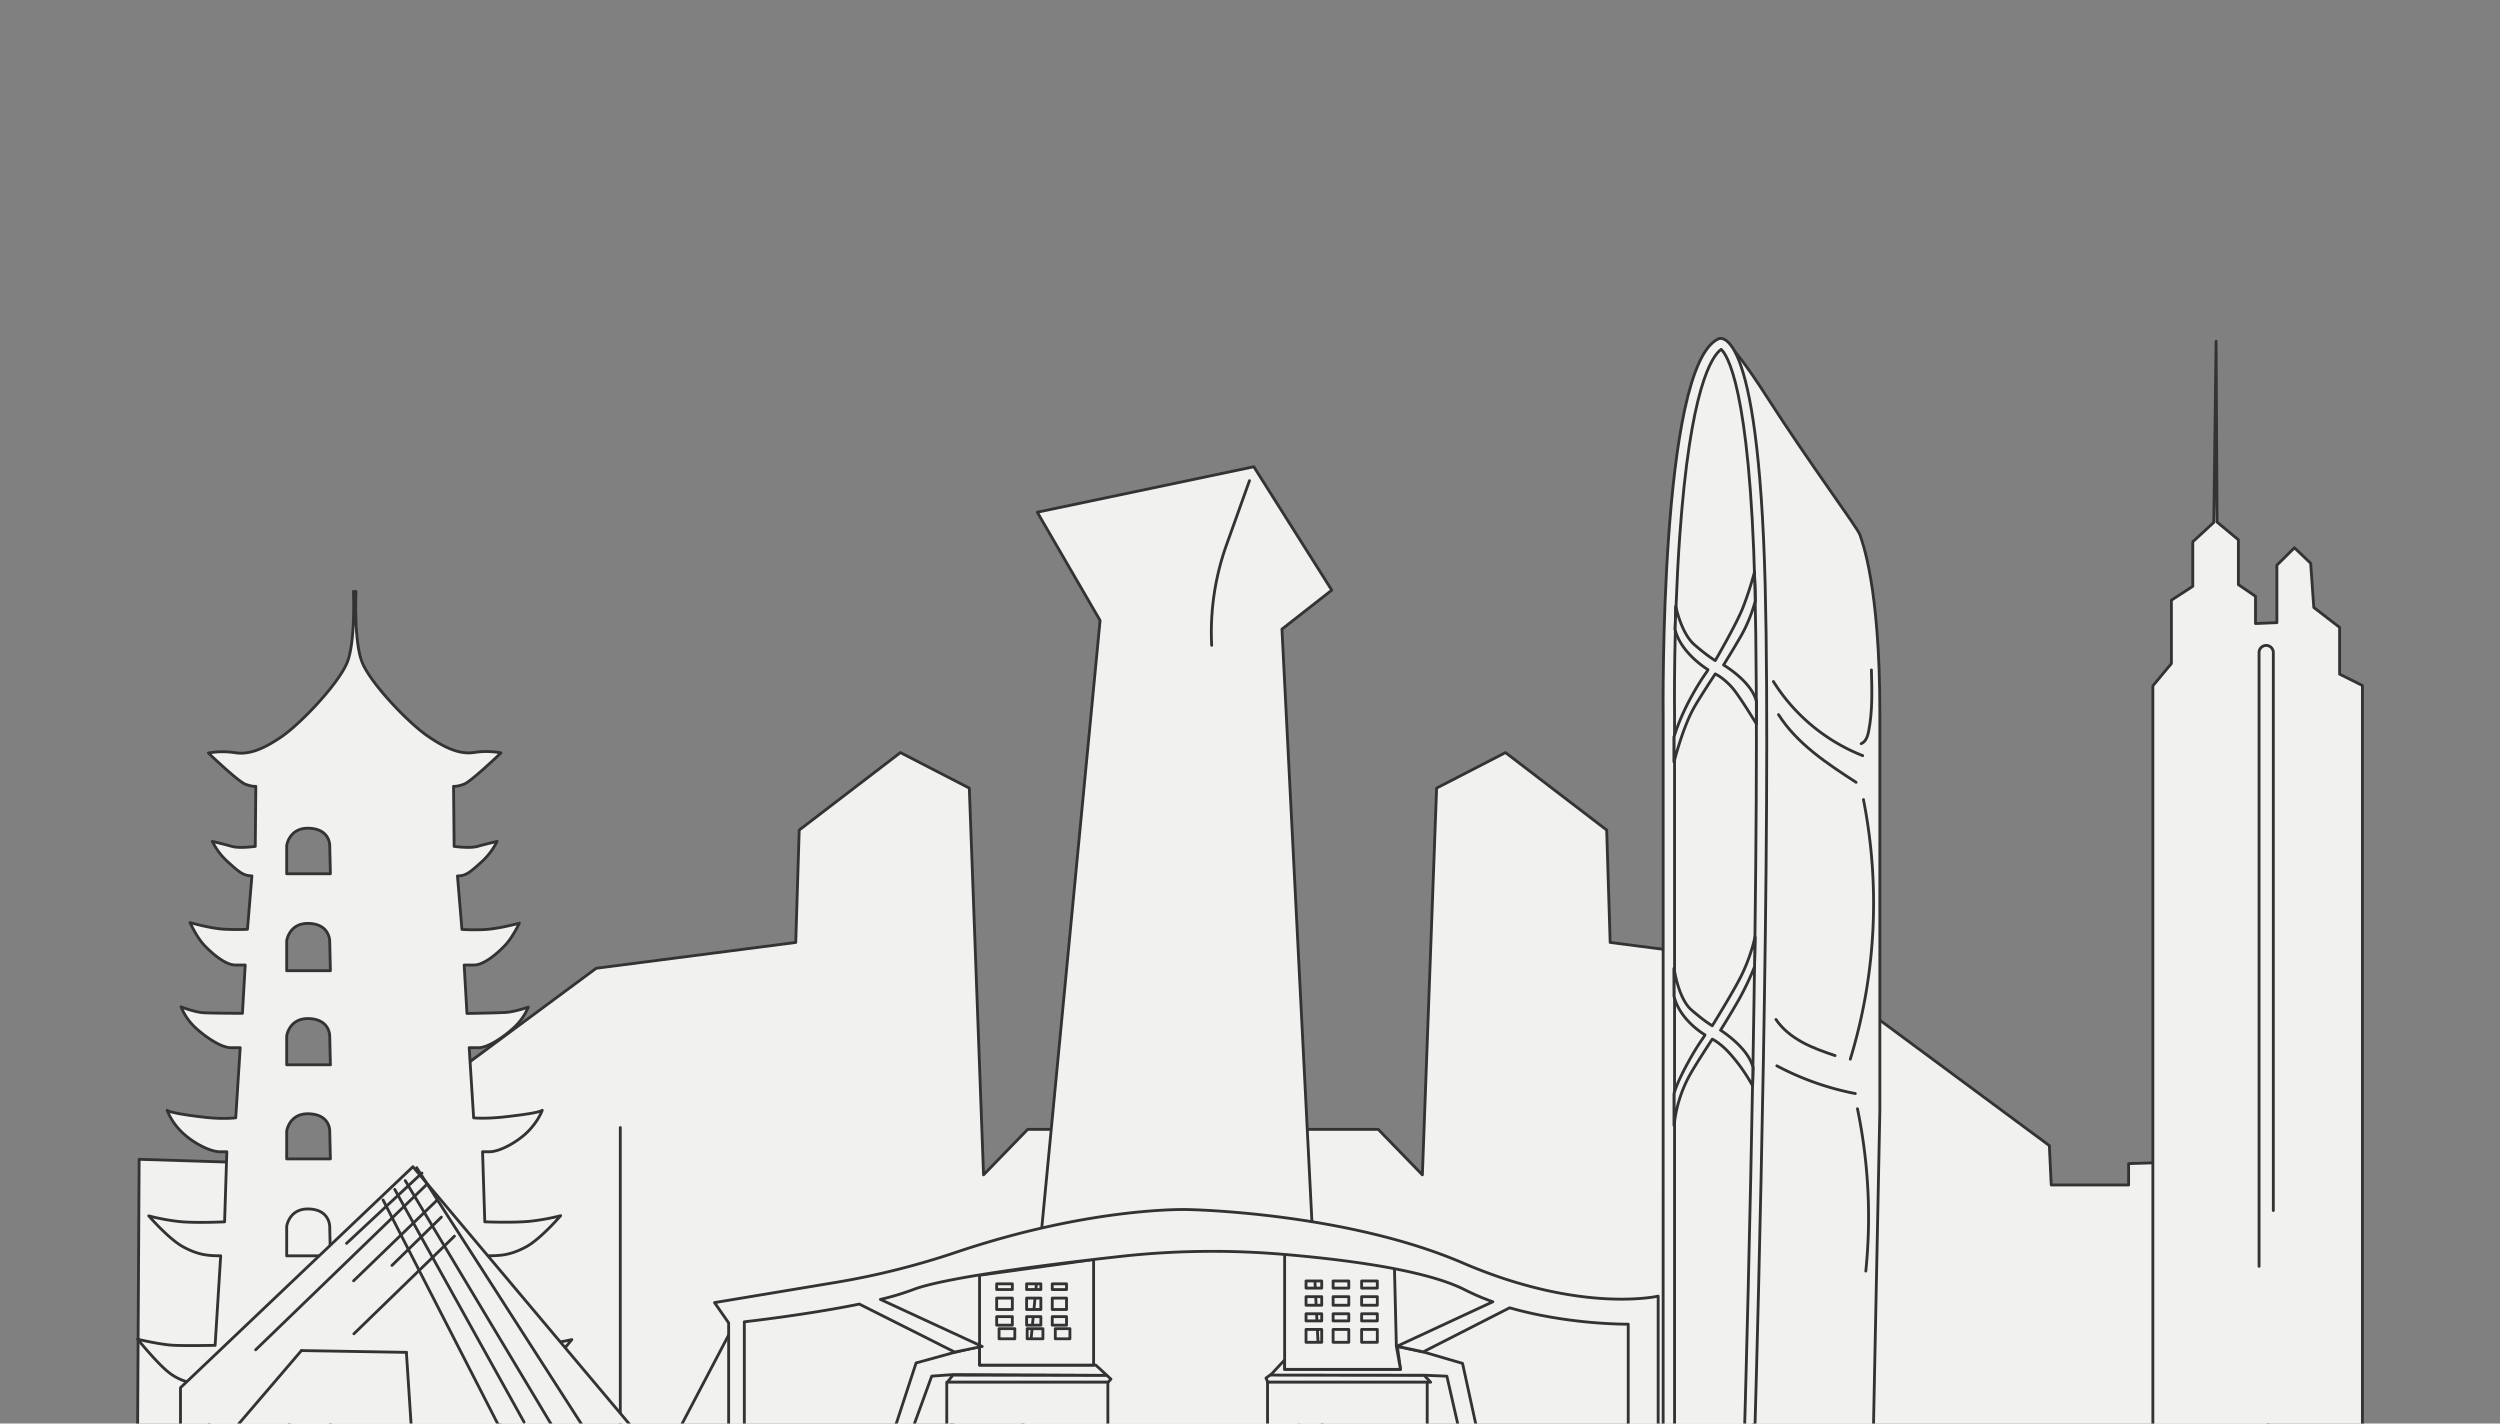 <svg xmlns="http://www.w3.org/2000/svg" xmlns:xlink="http://www.w3.org/1999/xlink" width="1753.603" height="998.531" viewBox="0 0 1753.603 998.531">
  <rect x="0" y="0" width="1753.603" height="998.531" fill="#808080" stroke="none"/>
  <defs>
    <clipPath id="clip-path">
      <rect id="Rectangle_6" data-name="Rectangle 6" width="1753.603" height="998.532" transform="translate(23.397 4179.333)" fill="none"/>
    </clipPath>
  </defs>
  <g id="hutong" transform="translate(-23.397 -4179.333)">
    <g id="Mask_Group_2" data-name="Mask Group 2" clip-path="url(#clip-path)">
      <rect id="Rectangle_1" data-name="Rectangle 1" width="1753.603" height="998.532" transform="translate(23.397 4179.333)" fill="none"/>
      <g id="Group_8" data-name="Group 8" transform="translate(6.5 -2.271)">
        <path id="Path_1" data-name="Path 1" d="M1567.905,6706.116v0h0V6547.921l138,.174v-54.979h52.637l30.962,31.895,9.941-270.145.04-1.119,48.329-24.927,70.989,54.343,2.433,78.828,139.981,18.122L2229.3,6504.5l1.313,27.615h54.29v-14.99l96.7-3.01,1.2,191.515-268.729.485Z" transform="translate(-774.905 -1519.32)" fill="#f1f1f0" stroke="#333" stroke-linecap="round" stroke-linejoin="round" stroke-miterlimit="10" stroke-width="2"/>
        <path id="Path_2" data-name="Path 2" d="M2382.905,6824.116v0h0V6665.921l-138,.174v-54.979h-52.24L2161.7,6643.01l-9.941-270.145-.04-1.119-48.329-24.927-70.989,54.343-2.433,78.828-139.981,18.122L1721.905,6622.5l-1.313,27.615h-54.687v-14.99l-96.5-3.01-1.1,191.515,268.828.485Z" transform="translate(-1454.905 -1637.32)" fill="#f1f1f0" stroke="#333" stroke-linecap="round" stroke-linejoin="round" stroke-miterlimit="10" stroke-width="2"/>
        <path id="Path_3" data-name="Path 3" d="M1906.905,6563.573v214.543h40.024l.3-.981.14-.3,36.551-69.658" transform="translate(-1454.905 -1591.073)" fill="#f1f1f0" stroke="#333" stroke-linecap="round" stroke-linejoin="round" stroke-miterlimit="10" stroke-width="2"/>
        <path id="Path_4" data-name="Path 4" d="M1847.062,6763.874c-9.78.39-28.558,0-28.558,0l-3.911-62.815c9.388,0,16.039-.78,26.21-6.242s24.255-21.848,24.255-21.848a155.107,155.107,0,0,1-21.516,3.9c-11.345,1.17-31.688.4-31.688.4l-1.565-49.152h4.7c7.824,0,20.733-7.42,27.775-14.833s9.389-14.245,9.389-14.245c-2.347,1.561-12.519,3.022-26.211,4.583s-21.907.717-21.907.717l-3.13-49.222h6.651c6.65,0,17.995-7.79,25.037-14.422a41.2,41.2,0,0,0,9.78-14.039s-9.389,3.319-15.648,3.71-27.384.737-27.384.737l-1.956-33.986h7.041c7.042,0,16.822-8.637,21.908-14.1s9.78-15.242,9.78-15.242-14.866,4.083-24.646,4.473a140.1,140.1,0,0,1-15.648-.1l-3.13-37.507c6.259,0,9.389-3.147,16.822-9.779a48.325,48.325,0,0,0,10.953-14.449s-8.215,1.944-13.691,3.5-16.431,0-16.431,0l-.391-42.137s2.347.389,7.433-1.562,25.819-21.882,25.819-21.882a55.7,55.7,0,0,0-18.386-.357c-9.389,1.56-19.169-1.951-32.861-11.314s-40.294-37.116-46.162-51.942-4.3-49.6-4.3-49.6H1719.7s1.564,34.774-4.3,49.6-32.469,42.942-46.161,52.306-23.472,12.693-32.861,11.132a57.165,57.165,0,0,0-18.387.266s20.734,19.885,25.819,21.836,7.433,1.538,7.433,1.538l-.391,42.125s-10.953,1.555-16.43-.006-13.692-3.514-13.692-3.514a48.355,48.355,0,0,0,10.953,14.434c7.433,6.633,10.563,9.753,16.822,9.753l-3.13,37.454s-5.868.39-15.648,0-24.645-4.682-24.645-4.682,4.694,10.2,9.78,15.66,14.865,14.1,21.907,14.1h7.041l-1.955,33.89s-21.125-.026-27.385-.416-15.648-4.111-15.648-4.111a40.813,40.813,0,0,0,9.78,14.319c7.042,6.632,18.387,14.318,25.037,14.318h6.651l-3.13,49.172s-8.215,1.178-21.907-.383-23.863-3.313-26.211-4.874a43.636,43.636,0,0,0,9.389,14.348c7.042,7.413,19.952,14.737,27.775,14.737h4.7l-1.565,49.152s-20.342.971-31.687-.2a146.812,146.812,0,0,1-21.516-4s14.083,16.337,24.254,21.8,16.822,6.217,26.211,6.217l-3.912,62.8s-18.778.384-28.558-.006-25.819-4.295-25.819-4.295,13.3,16.385,21.516,23.018,17.213,8.576,29.34,9.357l-.782,33.156h204.431l-.783-33.157c12.128-.781,21.125-2.143,29.341-8.775s21.516-23.311,21.516-23.311S1856.842,6763.484,1847.062,6763.874Zm-143.51-62.758h-30.647v-20.662s1.658-12.909,16.04-12.192,14.132,12.483,14.132,12.483Zm0-68h-30.647v-19.429s1.658-12.909,16.04-12.192,14.132,11.866,14.132,11.866Zm0-66h-30.647v-20.2s1.658-12.909,16.04-12.192,14.132,12.249,14.132,12.249Zm0-66h-30.647v-20.961s1.658-12.909,16.04-12.192,14.132,12.632,14.132,12.632Zm0-68h-30.647v-19.728s1.658-12.909,16.04-12.191,14.132,12.015,14.132,12.015Z" transform="translate(-1454.905 -1638.616)" fill="#f1f1f0" stroke="#333" stroke-linecap="round" stroke-linejoin="round" stroke-miterlimit="10" stroke-width="2"/>
        <path id="Path_5" data-name="Path 5" d="M1674.782,6770.779V6751.96s.719-13.028,15.1-12.305,13.663,11.581,13.663,11.581l.006,19.543Z" transform="translate(-1454.905 -1584.126)" fill="#f1f1f0" stroke="#333" stroke-linecap="round" stroke-linejoin="round" stroke-miterlimit="10" stroke-width="2"/>
        <line id="Line_1" data-name="Line 1" x1="18.636" y2="16.729" transform="translate(677.802 5169.5)" fill="#cd4c3f" stroke="#333" stroke-linecap="round" stroke-miterlimit="10" stroke-width="2"/>
        <line id="Line_2" data-name="Line 2" x1="0.012" y1="0.012" transform="translate(777.415 5186.5)" fill="#cd4c3f" stroke="#333" stroke-linecap="round" stroke-miterlimit="10" stroke-width="2"/>
        <line id="Line_3" data-name="Line 3" x1="0.134" y1="0.134" transform="translate(780.63 5186.5)" fill="#cd4c3f" stroke="#333" stroke-linecap="round" stroke-miterlimit="10" stroke-width="2"/>
        <line id="Line_4" data-name="Line 4" x1="0.012" y1="0.012" transform="translate(696.427 5186.5)" fill="#cd4c3f" stroke="#333" stroke-linecap="round" stroke-miterlimit="10" stroke-width="2"/>
        <g id="Group_3" data-name="Group 3" transform="translate(655 2947.825)">
          <path id="Path_8" data-name="Path 8" d="M2185.856,6823.616l4.549-225.826V6318.706c0-88.726-12.4-119.915-14.008-124.754s-34.966-49.472-65.312-96.793-33.764-40.4-33.764-40.4l24.509,766.853Z" transform="translate(-1509.905 -4585.116)" fill="#f1f1f0" stroke="#333" stroke-linecap="round" stroke-linejoin="round" stroke-miterlimit="10" stroke-width="2"/>
          <path id="Path_9" data-name="Path 9" d="M2038.405,6823.616h64.3c2.123-75,11.546-425.524,7.271-593.956-4.8-189.226-32.9-173.022-32.9-173.022-41.3,19.211-38.665,263.063-38.665,263.063Z" transform="translate(-1509.905 -4585.116)" fill="#f1f1f0" stroke="#333" stroke-linecap="round" stroke-linejoin="round" stroke-miterlimit="10" stroke-width="2"/>
          <path id="Path_10" data-name="Path 10" d="M2115.741,6296.947a130.573,130.573,0,0,0,62.621,51.977" transform="translate(-1509.905 -4585.116)" fill="#f1f1f0" stroke="#333" stroke-linecap="round" stroke-miterlimit="10" stroke-width="2"/>
          <path id="Path_11" data-name="Path 11" d="M2119.323,6320.163c13.037,20.469,34.038,34.288,54.406,47.482" transform="translate(-1509.905 -4585.116)" fill="#f1f1f0" stroke="#333" stroke-linecap="round" stroke-miterlimit="10" stroke-width="2"/>
          <path id="Path_12" data-name="Path 12" d="M2184.487,6288.842c.416,14.333.821,28.805-1.912,42.882-.679,3.5-1.948,7.45-5.251,8.795" transform="translate(-1509.905 -4585.116)" fill="#f1f1f0" stroke="#333" stroke-linecap="round" stroke-linejoin="round" stroke-miterlimit="10" stroke-width="2"/>
          <path id="Path_13" data-name="Path 13" d="M2178.9,6379.755a374.844,374.844,0,0,1-9.216,182.067" transform="translate(-1509.905 -4585.116)" fill="#f1f1f0" stroke="#333" stroke-linecap="round" stroke-miterlimit="10" stroke-width="2"/>
          <path id="Path_14" data-name="Path 14" d="M2158.992,6559.326c-7.821-2.624-15.652-5.361-22.9-9.308s-13.932-9.186-18.556-16.017" transform="translate(-1509.905 -4585.116)" fill="#f1f1f0" stroke="#333" stroke-linecap="round" stroke-linejoin="round" stroke-miterlimit="10" stroke-width="2"/>
          <path id="Path_15" data-name="Path 15" d="M2118.16,6566.507a197.041,197.041,0,0,0,55.014,19.45" transform="translate(-1509.905 -4585.116)" fill="#f1f1f0" stroke="#333" stroke-linecap="round" stroke-miterlimit="10" stroke-width="2"/>
          <path id="Path_16" data-name="Path 16" d="M2174.7,6596.611a373.705,373.705,0,0,1,5.853,113.869" transform="translate(-1509.905 -4585.116)" fill="#f1f1f0" stroke="#333" stroke-linecap="round" stroke-miterlimit="10" stroke-width="2"/>
          <path id="Path_17" data-name="Path 17" d="M2047.3,6244.3s3.7,18.715,13.067,26.849,14.587,11.092,14.587,11.092,14.236-24.452,19.157-36.5a236.922,236.922,0,0,0,8.357-25.609l.519,20.453a106.079,106.079,0,0,1-9.347,23.29c-6.659,11.656-12.871,21.472-12.871,21.472s19.583,11.44,23.007,25.491v15.777s-12.169-20.07-17.2-25.649c-6.348-7.038-11.621-9.353-11.621-9.353s-11.382,17.221-15.326,24.4c-7.842,14.276-13.54,37.236-13.54,37.236v-17.517s3.187-11.832,11.814-27.607,12.571-19.225,11.832-19.595-19.129-11.8-22.94-28.093Z" transform="translate(-1509.905 -4585.116)" fill="#f1f1f0" stroke="#333" stroke-linecap="round" stroke-linejoin="round" stroke-miterlimit="10" stroke-width="2"/>
          <path id="Path_18" data-name="Path 18" d="M2046.091,6498.156s2.807,21.033,12.174,29.167,14.587,11.092,14.587,11.092,14.31-23.083,20.184-34.7a124.088,124.088,0,0,0,9.754-27.413l-.283,20.681a200.751,200.751,0,0,1-10.969,23.062c-6.659,11.656-12.871,21.471-12.871,21.471s19.273,11.982,22.7,26.033l-.238,12.97a118.781,118.781,0,0,0-16.653-23.384c-6.438-6.956-11.621-9.352-11.621-9.352s-11.309,17.261-15.327,24.4a91.533,91.533,0,0,0-11.395,36.121v-22.348s1.043-5.885,9.67-21.661,12.571-19.224,11.831-19.595-17.689-10.544-21.5-26.839Z" transform="translate(-1509.905 -4585.116)" fill="#f1f1f0" stroke="#333" stroke-linecap="round" stroke-linejoin="round" stroke-miterlimit="10" stroke-width="2"/>
          <path id="Path_19" data-name="Path 19" d="M2046.405,6823.616h49.053c2.1-75,11.525-426.442,7.278-593.773-3.555-140.072-19.856-162.559-23.65-165.881-6.3,4.5-21.706,26.311-29.108,131.838-4.375,62.381-3.573,123.208-3.573,123.815Z" transform="translate(-1509.905 -4585.116)" fill="#f1f1f0" stroke="#333" stroke-linecap="round" stroke-linejoin="round" stroke-miterlimit="10" stroke-width="2"/>
          <path id="Path_20" data-name="Path 20" d="M2047.3,6244.3s3.7,18.715,13.067,26.849,14.587,11.092,14.587,11.092,14.236-24.452,19.157-36.5a236.922,236.922,0,0,0,8.357-25.609l.519,20.453a106.079,106.079,0,0,1-9.347,23.29c-6.659,11.656-12.871,21.472-12.871,21.472s19.583,11.44,23.007,25.491v15.777s-12.169-20.07-17.2-25.649c-6.348-7.038-11.621-9.353-11.621-9.353s-11.382,17.221-15.326,24.4c-7.842,14.276-13.54,37.236-13.54,37.236v-17.517s3.187-11.832,11.814-27.607,12.571-19.225,11.832-19.595-19.129-11.8-22.94-28.093Z" transform="translate(-1509.905 -4585.116)" fill="#f1f1f0" stroke="#333" stroke-linecap="round" stroke-linejoin="round" stroke-miterlimit="10" stroke-width="2"/>
          <path id="Path_21" data-name="Path 21" d="M2046.091,6498.156s2.807,21.033,12.174,29.167,14.587,11.092,14.587,11.092,14.31-23.083,20.184-34.7a124.088,124.088,0,0,0,9.754-27.413l-.283,20.681a200.751,200.751,0,0,1-10.969,23.062c-6.659,11.656-12.871,21.471-12.871,21.471s19.273,11.982,22.7,26.033l-.238,12.97a118.781,118.781,0,0,0-16.653-23.384c-6.438-6.956-11.621-9.352-11.621-9.352s-11.309,17.261-15.327,24.4a91.533,91.533,0,0,0-11.395,36.121v-22.348s1.043-5.885,9.67-21.661,12.571-19.224,11.831-19.595-17.689-10.544-21.5-26.839Z" transform="translate(-1509.905 -4585.116)" fill="#f1f1f0" stroke="#333" stroke-linecap="round" stroke-linejoin="round" stroke-miterlimit="10" stroke-width="2"/>
        </g>
        <g id="Group_6" data-name="Group 6" transform="translate(55 2942.154)">
          <path id="Path_7" data-name="Path 7" d="M2203.905,6824.116V6299.943l13-15.617v-44.448l15-9.732v-31.222l14.745-13.62,1.607-127.03.687,126.815,14.961,12.432v31.436l12,8.223v19.08l15-.647v-40.306l12.315-12.2L2314.6,6214l2.193,31,18.112,13.964v32.789l16,7.986v524.377Z" transform="translate(-731.905 -4579.429)" fill="#f1f1f0" stroke="#333" stroke-linecap="round" stroke-linejoin="round" stroke-miterlimit="10" stroke-width="2"/>
          <path id="Path_22" data-name="Path 22" d="M2278.405,6707.116v-430.5a5,5,0,0,1,5-5h0a5,5,0,0,1,5,5V6667.98" transform="translate(-731.905 -4579.429)" fill="#f1f1f0" stroke="#333" stroke-linecap="round" stroke-linejoin="round" stroke-miterlimit="10" stroke-width="2"/>
        </g>
        <g id="Group_5" data-name="Group 5" transform="translate(435 2948.943)">
          <path id="Path_6" data-name="Path 6" d="M1863.443,6253l-44.044-75.937,151.875-31.894,54.675,86.569-34.931,27.337,28.544,564.213-210.794-.756Z" transform="translate(-1509.905 -4585.116)" fill="#f1f1f0" stroke="#333" stroke-linecap="round" stroke-linejoin="round" stroke-miterlimit="10" stroke-width="2"/>
          <path id="Path_23" data-name="Path 23" d="M1941.721,6270.382a182.1,182.1,0,0,1,10.417-70.455l16.094-44.981" transform="translate(-1509.905 -4585.116)" fill="#f1f1f0" stroke="#333" stroke-linecap="round" stroke-linejoin="round" stroke-miterlimit="10" stroke-width="2"/>
        </g>
        <path id="Path_24" data-name="Path 24" d="M1960.905,6653.546" transform="translate(-1454.905 -1467.046)" fill="#f1f1f0" stroke="#333" stroke-linecap="round" stroke-miterlimit="10" stroke-width="2"/>
        <path id="Path_25" data-name="Path 25" d="M1906.905,6217.346" transform="translate(-1454.905 -1030.846)" fill="#f1f1f0" stroke="#333" stroke-linecap="round" stroke-miterlimit="10" stroke-width="2"/>
        <g id="Group_1" data-name="Group 1" transform="translate(-1194.905 -1637.98)">
          <path id="Path_26" data-name="Path 26" d="M1988.224,6784.31l-108.038-.518-14.831,1.07-13.914,38.254h-12.583l15.524-47.5,25.938-7.159,18.586-4.406v13.066h81.525Z" fill="#f1f1f0" stroke="#333" stroke-linecap="round" stroke-linejoin="round" stroke-miterlimit="10" stroke-width="2"/>
          <path id="Path_27" data-name="Path 27" d="M1991.072,6786.948l-1.964,2.167H1876.3l3.889-4.968,108.038.245Z" fill="#f1f1f0" stroke="#333" stroke-linecap="round" stroke-linejoin="round" stroke-miterlimit="10" stroke-width="2"/>
          <rect id="Rectangle_2" data-name="Rectangle 2" width="113" height="34" transform="translate(1875.905 6789.116)" fill="#f1f1f0" stroke="#333" stroke-linecap="round" stroke-linejoin="round" stroke-miterlimit="10" stroke-width="2"/>
          <path id="Path_28" data-name="Path 28" d="M1923.63,6758.669h-11.045v-7.1h11.045Zm-1.725-9.553h-11v-6h11Zm0-11h-11v-8h11Zm0-14h-11v-4h11Zm21.447,34.553h-11.044v-7.1h11.044Zm-1.447-9.553h-10v-6h10Zm0-11h-10v-8h10Zm0-14h-10v-4h10Zm20.38,34.553H1952.03v-7.1h10.255Zm-2.38-9.553h-10v-6h10Zm0-11h-10v-8h10Zm0-14h-10v-4h10Zm-61-10.019v63.019h80v-74.064Z" fill="#f1f1f0" stroke="#333" stroke-linecap="round" stroke-linejoin="round" stroke-miterlimit="10" stroke-width="2"/>
          <path id="Path_29" data-name="Path 29" d="M2215.314,6789.116H2100.905v-.453l-1.11-2.437,3.385-2.461,107.463.384Z" fill="#f1f1f0" stroke="#333" stroke-linecap="round" stroke-linejoin="round" stroke-miterlimit="10" stroke-width="2"/>
          <path id="Path_30" data-name="Path 30" d="M2247.768,6822.116h-12.583L2226.7,6784.9l-15.73-.676-107.957-.11,9.9-10.649v6.647h81.266l-2.2-16.041,18.835,4,26.87,7.839Z" fill="#f1f1f0" stroke="#333" stroke-linecap="round" stroke-linejoin="round" stroke-miterlimit="10" stroke-width="2"/>
          <path id="Path_31" data-name="Path 31" d="M2212.905,6789.116v34l-112-.516v-33.484Z" fill="#f1f1f0" stroke="#333" stroke-linecap="round" stroke-linejoin="round" stroke-miterlimit="10" stroke-width="2"/>
          <path id="Path_32" data-name="Path 32" d="M2191.263,6763.867l-1.358-56.01v-.074l-.933-.145-76.067-10.059v82.537h81.266Zm-52.358-2.751h-11v-9h11Zm0-15h-11v-5h11Zm0-11h-11v-6h11Zm0-12h-11v-5h11Zm19,38h-11v-9h11Zm0-15h-11v-5h11Zm0-11h-11v-6h11Zm0-12h-11v-5h11Zm20,38h-11v-9h11Zm0-15h-11v-5h11Zm0-11h-11v-6h11Zm0-12h-11v-5h11Z" fill="#f1f1f0" stroke="#333" stroke-linecap="round" stroke-linejoin="round" stroke-miterlimit="10" stroke-width="2"/>
          <path id="Path_33" data-name="Path 33" d="M2374.905,6728.746v96.37h-21v-76.7s-41.069.552-83.164-11.487l-60.638,30.909-18.336-3.968,67.169-31.161a168.365,168.365,0,0,1-19.657-8.418c-11.636-5.924-28.467-10.642-47.471-14.405-.016,0,0-.008-.017-.008-.111-.016-.2-.047-.313-.063l-.72-.142c-25-4.875-53.555-8.1-78.515-10.216-.363-.032-.717-.055-1.08-.087a586.256,586.256,0,0,0-113.709,1.547c-50.458,5.608-123.816,14.87-145.487,23.374a182.859,182.859,0,0,1-22.609,6.753l71.394,33.007-19.308,3.912-66.861-33.645c-36.912,7.534-80.678,12.441-80.678,12.441v77.359h-11v-76.61L1713,6733.282l86.194-14.357a544.871,544.871,0,0,0,83.65-21.087c95.132-31.966,161.98-29.828,161.98-29.828s110.092,1.783,193.186,37.512C2321.093,6741.266,2374.905,6728.746,2374.905,6728.746Z" fill="#f1f1f0" stroke="#333" stroke-linecap="round" stroke-linejoin="round" stroke-miterlimit="10" stroke-width="2"/>
        </g>
        <g id="Group_4" data-name="Group 4" transform="translate(85 2947.694)">
          <path id="Path_34" data-name="Path 34" d="M1568.405,6822.5l319.738,1.22-156.713-186.3-163.025,155Z" transform="translate(-1509.905 -4585.116)" fill="#f1f1f0" stroke="#333" stroke-linecap="round" stroke-linejoin="round" stroke-miterlimit="10" stroke-width="2"/>
          <g id="Group_2" data-name="Group 2" transform="translate(-1509.905 -4585.116)">
            <line id="Line_5" data-name="Line 5" x2="116.991" y2="182.055" transform="translate(1734.075 6638.072)" fill="#cd4c3f" stroke="#333" stroke-linecap="round" stroke-miterlimit="10" stroke-width="2"/>
            <line id="Line_6" data-name="Line 6" x1="81.039" y1="158.173" transform="translate(1710.499 6660.739)" fill="#cd4c3f" stroke="#333" stroke-linecap="round" stroke-miterlimit="10" stroke-width="2"/>
            <line id="Line_7" data-name="Line 7" x2="90.704" y2="163.193" transform="translate(1718.677 6653.304)" fill="#cd4c3f" stroke="#333" stroke-linecap="round" stroke-miterlimit="10" stroke-width="2"/>
            <line id="Line_8" data-name="Line 8" x1="102.892" y1="171.745" transform="translate(1726.05 6647.167)" fill="#cd4c3f" stroke="#333" stroke-linecap="round" stroke-miterlimit="10" stroke-width="2"/>
            <line id="Line_9" data-name="Line 9" x1="52.892" y2="49.323" transform="translate(1684.888 6641.849)" fill="#cd4c3f" stroke="#333" stroke-linecap="round" stroke-miterlimit="10" stroke-width="2"/>
            <line id="Line_10" data-name="Line 10" x1="119.567" y2="115.543" transform="translate(1621.133 6650.286)" fill="#cd4c3f" stroke="#333" stroke-linecap="round" stroke-miterlimit="10" stroke-width="2"/>
            <line id="Line_11" data-name="Line 11" x1="58.409" y2="56.462" transform="translate(1689.829 6660.984)" fill="#cd4c3f" stroke="#333" stroke-linecap="round" stroke-miterlimit="10" stroke-width="2"/>
            <line id="Line_12" data-name="Line 12" x1="73.633" y1="1.248" transform="translate(1653.227 6766.372)" fill="#cd4c3f" stroke="#333" stroke-linecap="round" stroke-miterlimit="10" stroke-width="2"/>
            <line id="Line_13" data-name="Line 13" x1="44.846" y2="52.418" transform="translate(1608.381 6766.372)" fill="#cd4c3f" stroke="#333" stroke-linecap="round" stroke-miterlimit="10" stroke-width="2"/>
            <line id="Line_14" data-name="Line 14" x1="34.637" y2="33.852" transform="translate(1716.749 6672.784)" fill="#cd4c3f" stroke="#333" stroke-linecap="round" stroke-miterlimit="10" stroke-width="2"/>
            <line id="Line_15" data-name="Line 15" x2="3.418" y2="52.241" transform="translate(1726.859 6767.62)" fill="#cd4c3f" stroke="#333" stroke-linecap="round" stroke-miterlimit="10" stroke-width="2"/>
            <line id="Line_16" data-name="Line 16" x1="70.515" y2="68.479" transform="translate(1690.043 6686.121)" fill="#cd4c3f" stroke="#333" stroke-linecap="round" stroke-miterlimit="10" stroke-width="2"/>
          </g>
        </g>
      </g>
    </g>
  </g>
</svg>
